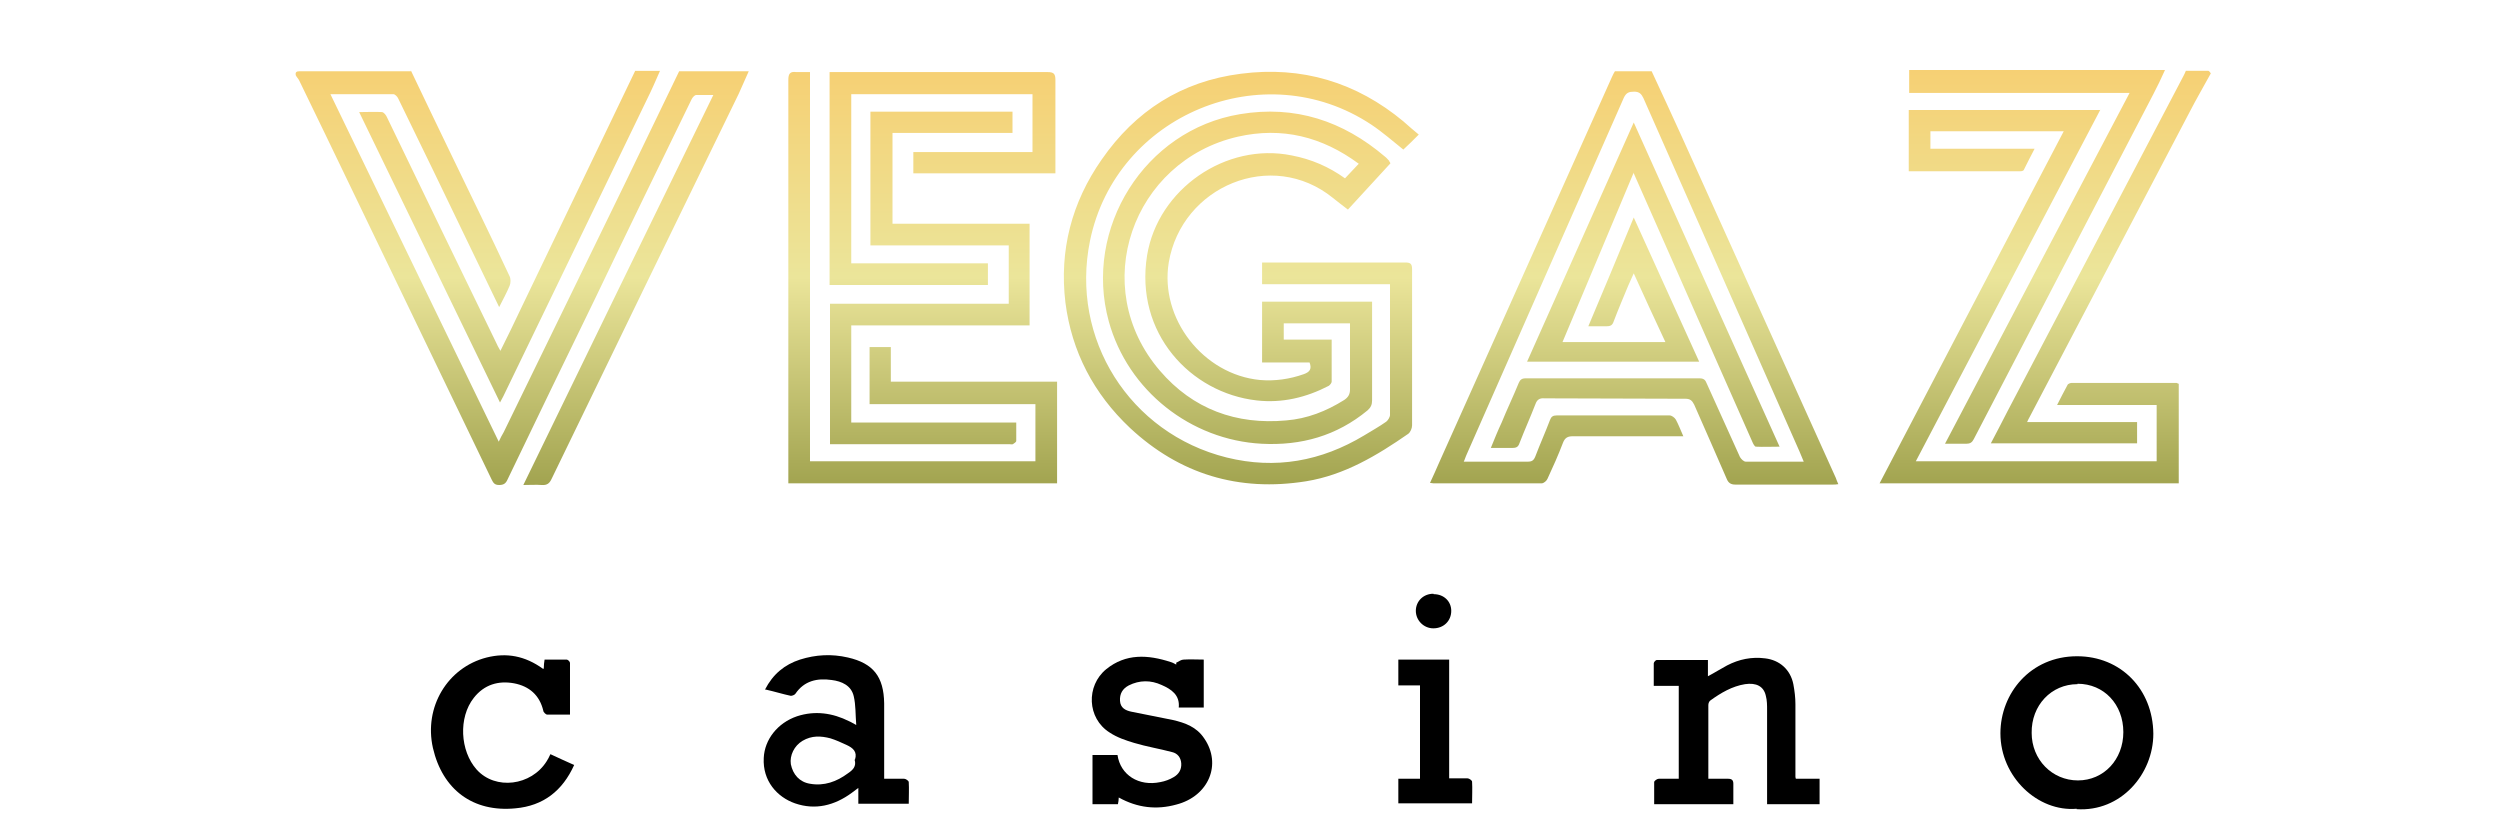 <?xml version="1.0" encoding="UTF-8"?>
<svg id="Warstwa_1" data-name="Warstwa 1" xmlns="http://www.w3.org/2000/svg" xmlns:xlink="http://www.w3.org/1999/xlink" version="1.1" viewBox="0 0 600 200">
  <defs>
    <style>
      .cls-1 {
        fill: url(#linear-gradient);
      }

      .cls-1, .cls-2 {
        stroke-width: 0px;
      }

      .cls-2 {
        fill: #000;
      }
    </style>
    <linearGradient id="linear-gradient" x1="300.7" y1="116.2" x2="300.7" y2="16.9" gradientUnits="userSpaceOnUse">
      <stop offset="0" stop-color="#a2a450"/>
      <stop offset=".5" stop-color="#ebe59a"/>
      <stop offset="1" stop-color="#f6d074"/>
    </linearGradient>
  </defs>
  <path class="cls-1" d="M98.6,16.9c3.2,6.7,6.4,13.4,9.6,20,4.7,9.8,9.5,19.5,14.1,29.4.3.6.3,1.6,0,2.3-.7,1.7-1.6,3.3-2.5,5.1-2.5-5.1-4.8-10-7.2-14.9-5.6-11.7-11.3-23.4-17-35.1-.2-.5-.8-1.1-1.2-1.1-4.9,0-9.8,0-15.1,0,13.5,27.9,26.9,55.5,40.4,83.4.4-.9.8-1.6,1.2-2.3,9.8-20,19.5-40.1,29.3-60.1,4.3-8.8,8.5-17.7,12.8-26.5,5.6,0,11.1,0,16.7,0-.8,1.8-1.6,3.6-2.4,5.4-15,30.8-30,61.6-44.9,92.4-.5,1.1-1.1,1.6-2.4,1.5-1.3-.1-2.7,0-4.4,0,15.2-31.3,30.3-62.3,45.6-93.6-1.6,0-2.9,0-4.1,0-.4,0-.9.6-1.1,1-7.7,15.8-15.4,31.6-23,47.5-7.1,14.6-14.2,29.2-21.2,43.8-.4.9-.9,1.3-2,1.3-1.1,0-1.4-.5-1.8-1.3-13.3-27.6-26.6-55.2-39.9-82.8-2.1-4.3-4.2-8.7-6.3-13-.2-.4-.6-.8-.8-1.2-.2-.8.2-1,.9-1,8.9,0,17.8,0,26.7,0ZM387.7,16.9c-.3.5-.6,1-.8,1.5-13.8,30.9-27.7,61.7-41.5,92.6-.7,1.6-1.4,3.2-2.2,4.9.4,0,.6.1.8.1,8.7,0,17.3,0,26,0,.5,0,1.2-.6,1.4-1.1,1.3-2.8,2.6-5.7,3.7-8.6.5-1.3,1.2-1.6,2.4-1.6,8.2,0,16.4,0,24.5,0,.6,0,1.2,0,2,0-.7-1.6-1.2-2.9-1.8-4-.3-.5-1-1-1.5-1-9,0-18,0-27.1,0-.9,0-1.3.3-1.6,1.1-1.1,2.9-2.4,5.8-3.5,8.7-.4,1-.8,1.3-1.9,1.3-4,0-8,0-12,0h-3.3c.3-.6.4-1.1.6-1.5,12.6-28.6,25.2-57.2,37.8-85.8.6-1.3,1.3-1.5,2.5-1.5,1.2,0,1.7.5,2.2,1.5,12.5,28.3,25,56.6,37.5,84.9.3.7.6,1.5,1,2.4-4.8,0-9.3,0-13.9,0-.5,0-1.1-.6-1.4-1.1-2.7-5.9-5.3-11.8-8-17.7-.3-.8-.7-1.2-1.7-1.2-13.9,0-27.9,0-41.8,0-.9,0-1.3.4-1.6,1.1-1.3,3.2-2.8,6.3-4.1,9.5-.9,1.9-1.7,3.9-2.6,6.1,1.9,0,3.6,0,5.2,0,1,0,1.4-.3,1.7-1.2,1.2-3.1,2.6-6.2,3.8-9.3.4-1.1,1-1.5,2.2-1.4,11.3,0,22.5.1,33.8.1,1.1,0,1.6.4,2.1,1.4,2.6,5.9,5.2,11.8,7.8,17.8.4,1,1,1.4,2.1,1.4,7.8,0,15.5,0,23.3,0,.4,0,.9,0,1.4-.1-.3-.6-.4-1-.6-1.5-12.4-27.4-24.7-54.8-37.1-82.2-2.3-5.1-4.7-10.2-7.1-15.4-2.9,0-5.9,0-8.8,0ZM458.2,16.9v5.4h52.9c-14.8,28.1-29.5,56-44.3,84.2,1.9,0,3.5,0,5.1,0,.9,0,1.4-.3,1.8-1.1,14.4-27.6,28.7-55.2,43.1-82.8,1-1.9,1.9-3.8,2.8-5.8-20.5,0-40.9,0-61.4,0ZM152.4,16.9c0,.1,0,.3-.1.4-9.1,18.9-18.1,37.7-27.2,56.6-1.6,3.4-3.2,6.7-5,10.3-.3-.6-.6-1-.8-1.5-4.5-9.2-8.9-18.4-13.4-27.6-4.3-9-8.7-17.9-13-26.9-.2-.5-.7-1.2-1.2-1.3-1.7-.1-3.5,0-5.5,0,11.3,23.3,22.5,46.4,33.8,69.7.4-.7.6-1.1.8-1.5,11.5-23.8,23-47.5,34.5-71.3,1.1-2.2,2.1-4.5,3.1-6.8-2,0-4,0-6,0ZM529.9,17c-1.8,0-3.6,0-5.3,0-.2.4-.3.8-.5,1.1-14.1,26.9-28.2,53.7-42.3,80.6-1.3,2.5-2.6,5.1-4,7.7h35.1v-5.1h-26.4c.3-.6.4-.9.6-1.2,12.8-24.4,25.6-48.8,38.4-73.2,1.6-3.1,3.4-6.2,5.1-9.3-.2-.2-.4-.6-.6-.6ZM333.4,38.6c-.3-.3-.6-.7-1-1-10.1-8.6-21.6-12.4-34.8-10.2-22.9,3.8-37.6,27.4-31.5,49.7,4.6,16.7,19.7,28.5,36.7,29.4,9.5.5,18-1.9,25.4-8,.8-.7,1.1-1.4,1.1-2.4,0-7.4,0-14.8,0-22.1,0-.5,0-1,0-1.6h-26.4v14.6h11.4c.6,1.6,0,2.3-1.4,2.8-3.4,1.2-6.9,1.7-10.5,1.4-13.6-1.3-24.1-14.7-21.9-28.2,3.1-18.3,24.7-27.4,39.4-15.5,1.1.9,2.3,1.8,3.6,2.8,3.4-3.7,6.8-7.4,10.2-11.1-.1-.3-.2-.4-.3-.5ZM308.1,81.6v-4h15.9c0,.5,0,1,0,1.5,0,4.8,0,9.6,0,14.4,0,1.2-.5,1.9-1.4,2.5-4.3,2.7-8.9,4.5-13.9,4.9-12,1.1-22.4-2.7-30.3-11.9-17.4-20.2-6.6-50.4,18.7-56.2,10.6-2.4,20.2,0,29,6.5-1.1,1.2-2.2,2.3-3.3,3.5-3.9-2.8-8.1-4.6-12.8-5.5-15.8-3.2-32.1,8.1-34.7,24-3,18.6,10.4,33,26.3,34.8,6.1.7,11.9-.7,17.3-3.5.3-.2.7-.7.7-1,0-3.3,0-6.6,0-10.1h-11.6ZM336.9,29.2c-11.4-9.5-24.5-13.4-39.1-11.5-14.2,1.8-25.3,8.9-33.4,20.6-7.2,10.3-10.2,21.8-8.7,34.3,1.5,11.8,6.8,21.9,15.5,30.1,11.9,11.1,26.1,15.4,42.3,12.8,9.2-1.5,17-6.2,24.5-11.4.5-.4.9-1.3.9-2,0-12.5,0-25,0-37.5,0-1.4-.5-1.6-1.7-1.6-11,0-21.9,0-32.9,0-.5,0-.9,0-1.4,0v5.2h30.7c0,.4,0,.6,0,.8,0,10.2,0,20.4,0,30.6,0,.5-.5,1.3-.9,1.6-1.7,1.2-3.5,2.2-5.3,3.3-10.3,6.2-21.3,8.2-33,5.3-23.3-5.8-37.6-28.5-32.8-52,6.2-30.3,41.7-45,67.5-27.9,2.7,1.8,5.2,4,7.7,6,1.1-1,2.3-2.2,3.7-3.6-1.3-1.1-2.4-2-3.5-3ZM504,26.4h-45.9v14.7c9,0,17.9,0,26.8,0,.3,0,.7-.1.8-.3.8-1.6,1.6-3.2,2.6-5.1h-25v-4.2h32c-14.8,28.3-29.5,56.3-44.2,84.5h71.8v-23.9c-.2,0-.4-.2-.5-.2-8.4,0-16.8,0-25.2,0-.3,0-.9.2-1,.5-.8,1.5-1.6,3-2.5,4.8h23.9v13.5h-57.8c14.8-28.2,29.5-56.2,44.3-84.4ZM248.5,97v13.7h-54.1V17.3c-1.2,0-2.3,0-3.3,0-1.5-.2-1.9.4-1.9,1.9,0,31.7,0,63.4,0,95.1v1.7h64.5v-24.4h-39.9v-8.3h-5.1v13.7h39.8ZM247.1,78.1v-24.4h-32.9v-21.8h28.8v-5.1h-34.1v32.1h33.2v14h-42.9v33.7c.6,0,1.1,0,1.6,0,13.8,0,27.6,0,41.4,0,.3,0,.7.1.9,0,.3-.2.8-.5.8-.8,0-1.4,0-2.8,0-4.4h-39.6v-23.3h42.8ZM392.1,41.6c3.3,7.5,6.4,14.5,9.5,21.5,6.3,14.3,12.6,28.6,18.9,42.8.2.5.6,1.3.9,1.3,1.8.1,3.7,0,5.7,0-11.7-26-23.3-51.7-35-77.8-8.6,19.3-17.1,38.3-25.6,57.4h41.3c-5.2-11.5-10.4-22.9-15.7-34.6-3.7,8.9-7.2,17.4-10.9,26.1,1.7,0,3.1,0,4.4,0,1,0,1.4-.3,1.7-1.2,1.1-2.9,2.3-5.7,3.5-8.6.4-.9.8-1.8,1.3-2.9,2.6,5.7,5,11,7.6,16.5h-24.7c5.7-13.5,11.3-26.9,17.1-40.7ZM247.8,36.5h-28.6v5.1h34.1v-1.7c0-6.9,0-13.8,0-20.7,0-1.5-.4-1.9-1.9-1.9-16.9,0-33.8,0-50.6,0h-1.7v51.1h38v-5.2h-32.8V22.6h43.5v13.9Z"/>
  <g>
    <g>
      <path class="cls-2" d="M431.2,186.9h5.5v6.1h-12.6c0-.6,0-1.1,0-1.7,0-7,0-13.9,0-20.9,0-1.1,0-2.3-.3-3.4-.5-2.3-2.3-3.2-5-2.8-3.1.5-5.8,2.1-8.3,3.9-.3.2-.5.7-.5,1.1,0,5.8,0,11.6,0,17.7,1.6,0,3.2,0,4.7,0,.9,0,1.3.3,1.3,1.2,0,1.6,0,3.2,0,4.9h-19c0-1.8,0-3.6,0-5.3,0-.3.7-.8,1.1-.8,1.6,0,3.1,0,4.8,0v-22.3h-6c0-1.9,0-3.7,0-5.4,0-.3.5-.8.7-.8,4.1,0,8.1,0,12.3,0v3.9c1.7-.9,3.1-1.8,4.6-2.6,2.9-1.5,5.9-2.1,9.1-1.7,3.5.4,6.1,2.7,6.8,6.2.3,1.6.5,3.2.5,4.8,0,5.8,0,11.6,0,17.4,0,0,0,.2.1.5Z"/>
      <path class="cls-2" d="M498.4,194.1c-9.3.8-18.3-7.6-18.3-18.1,0-9.6,7.2-18.5,18.4-18.5,10.5,0,18.2,7.9,18.3,18.6,0,9.7-7.8,18.8-18.4,18.1ZM498.6,164.2c-6.3,0-11.1,5.1-11,11.7,0,6.4,4.9,11.4,11.1,11.4,6.2,0,10.9-5,10.9-11.6,0-6.6-4.6-11.6-11-11.6Z"/>
      <path class="cls-2" d="M183.6,165.5c1.9-3.7,4.7-6,8.4-7.2,3.8-1.2,7.6-1.4,11.5-.5,6.1,1.4,8.6,4.6,8.7,11,0,5.4,0,10.8,0,16.2,0,.6,0,1.1,0,1.9,1.7,0,3.2,0,4.8,0,.4,0,1.1.5,1.1.8.1,1.7,0,3.4,0,5.2h-12.1v-3.8c-.7.5-1.2.9-1.6,1.2-4.1,3-8.7,4.2-13.6,2.5-4.3-1.5-7.8-5.4-7.5-10.9.2-4.4,3.3-8.4,8-10,4.3-1.4,8.5-.8,12.5,1.2.5.2.9.5,1.7.9-.2-2.5-.1-4.8-.6-6.9-.6-2.6-2.9-3.6-5.3-3.9-3.5-.5-6.6.2-8.7,3.3-.2.3-.8.5-1.1.5-1.9-.4-3.8-1-6-1.5ZM205.2,182.3c.6-1.9-.5-2.8-2-3.5-1.3-.6-2.6-1.2-3.9-1.6-2.3-.6-4.5-.7-6.7.6-2,1.2-3.1,3.5-2.8,5.6.5,2.5,2.1,4.3,4.6,4.7,3.4.6,6.4-.5,9.1-2.5,1.2-.8,2.1-1.7,1.6-3.3Z"/>
      <path class="cls-2" d="M282.4,159c.6-.3,1.1-.7,1.7-.7,1.6-.1,3.1,0,4.8,0v11.5h-6c.3-3-1.8-4.4-4.1-5.4-2.6-1.2-5.3-1.2-7.9.1-1.5.8-2.2,2-2.1,3.7.1,1.7,1.3,2.3,2.7,2.6,3.3.7,6.7,1.3,10,2,3,.7,5.7,1.7,7.5,4.4,4.3,6.2,1.1,13.9-6.7,15.9-4.7,1.3-9.3.8-13.8-1.7,0,.6-.1,1.1-.2,1.6h-6.1v-11.8h6c.7,4.8,5.1,7.6,10.3,6.5,1.1-.2,2.2-.6,3.2-1.2,1.2-.7,1.9-1.8,1.8-3.3-.1-1.4-.9-2.4-2.2-2.7-3-.8-6.1-1.3-9.1-2.2-2-.6-4.1-1.3-5.9-2.5-5.4-3.4-5.7-11.2-.8-15.2,4.7-3.8,10-3.5,15.5-1.7.4.1.9.4,1.3.6,0-.2,0-.3,0-.5Z"/>
      <path class="cls-2" d="M130.5,160.5c0-.9.1-1.5.2-2.2,1.8,0,3.6,0,5.3,0,.3,0,.8.5.8.8,0,4.1,0,8.1,0,12.4-2,0-3.7,0-5.5,0-.3,0-.9-.6-.9-.9-.9-3.8-3.4-5.9-7-6.6-3.8-.7-7.2.3-9.7,3.5-3.7,4.7-3.3,12.7.7,17.2,4.5,5,13.1,3.9,16.8-2,.3-.5.6-1,.9-1.7,1.9.9,3.7,1.7,5.7,2.6-2.8,6.2-7.4,9.8-14.1,10.4-10.2,1-17.5-4.5-19.8-14.5-2.2-9.8,3.5-19.3,12.9-21.7,4.8-1.2,9.2-.4,13.5,2.7Z"/>
      <path class="cls-2" d="M335.6,193v-6.1h5.2v-22.4h-5.2v-6.2h12.2v28.5c1.6,0,3,0,4.4,0,.4,0,1.1.5,1.1.8.1,1.7,0,3.4,0,5.2h-17.7Z"/>
    </g>
    <path class="cls-2" d="M344.1,142.6c2.4,0,4.2,1.7,4.2,4,0,2.4-1.8,4.2-4.3,4.2-2.3,0-4.2-1.9-4.2-4.2,0-2.3,1.8-4.1,4.2-4.1Z"/>
  </g>
</svg>